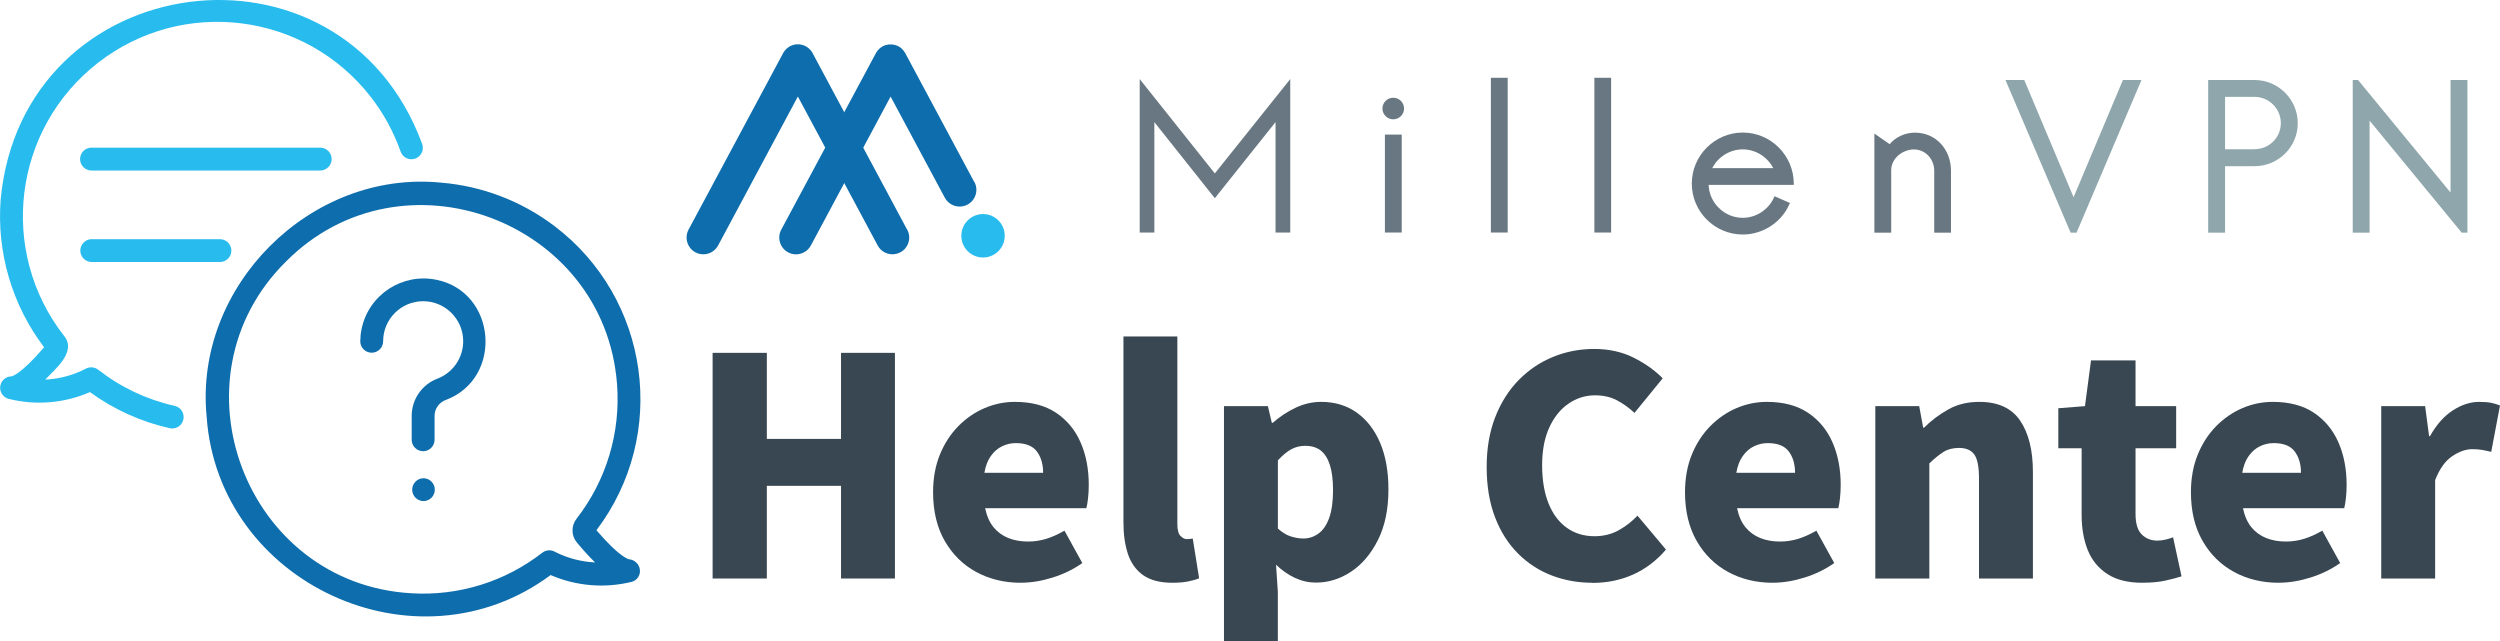 <?xml version="1.0" encoding="UTF-8"?>
<svg id="_レイヤー_2" data-name="レイヤー 2" xmlns="http://www.w3.org/2000/svg" width="404.36" height="103.71" viewBox="0 0 404.36 103.71">
  <g id="_レイヤー_2-2" data-name=" レイヤー 2">
    <g id="_レイヤー_1-2" data-name=" レイヤー 1-2">
      <g>
        <polygon points="335.39 31.9 327.47 13.08 327.41 12.94 324.37 12.94 334.85 37.49 334.91 37.63 335.87 37.63 346.23 13.27 346.37 12.94 343.37 12.94 335.39 31.9" fill="#8fa7ac"/>
        <path d="M364.66,12.94h-7.5v24.69h2.73v-10.75h4.77c3.85,0,6.99-3.12,6.99-6.95s-3.13-6.99-6.99-6.99h0ZM364.66,24.14h-4.77v-8.47h4.77c2.34,0,4.25,1.91,4.25,4.25s-1.91,4.21-4.25,4.21h0Z" fill="#8fa7ac"/>
        <polygon points="383.27 19.52 398.09 37.54 398.16 37.63 399.09 37.63 399.09 12.94 396.36 12.94 396.36 31.14 381.47 13.02 381.4 12.94 380.54 12.94 380.54 37.63 383.27 37.63 383.27 19.52" fill="#8fa7ac"/>
        <polygon points="184.34 12.79 184.34 37.61 186.71 37.61 186.71 19.75 196.49 32.06 206.31 19.75 206.31 37.61 208.69 37.61 208.69 12.79 196.49 28.05 184.34 12.79" fill="#687781"/>
        <path d="M225.35,15.81c-.96,0-1.75.78-1.75,1.74s.79,1.75,1.75,1.75,1.75-.79,1.75-1.75-.78-1.74-1.75-1.74Z" fill="#687781"/>
        <rect x="224" y="21.77" width="2.72" height="15.84" fill="#687781"/>
        <rect x="241.14" y="12.58" width="2.72" height="25.03" fill="#687781"/>
        <rect x="257.88" y="12.58" width="2.71" height="25.03" fill="#687781"/>
        <path d="M290.13,29.66c-.02-4.53-3.72-8.22-8.24-8.22s-8.25,3.7-8.25,8.25,3.7,8.24,8.25,8.24c3.23,0,6.25-1.96,7.52-4.88l.1-.22-2.49-1.09-.1.22c-.87,1.96-2.89,3.27-5.03,3.27-1.47,0-2.86-.58-3.91-1.63-.99-.99-1.57-2.29-1.62-3.7h13.78v-.24h-.01ZM276.95,27.19c.92-1.82,2.86-3.03,4.93-3.03s4,1.21,4.92,3.03h-9.85Z" fill="#687781"/>
        <path d="M309.78,21.45c-1.62,0-3.15.69-4.14,1.87l-2.47-1.72v16.03h2.72v-10.09c0-1.99,1.93-3.37,3.66-3.37,1.85,0,3.3,1.52,3.3,3.47v9.99h2.71v-9.99c0-3.52-2.49-6.18-5.78-6.18h0Z" fill="#687781"/>
        <path d="M146.72,37.14l-15.28-28.53h0s-.03-.07-.04-.09c-.07-.12-.16-.25-.25-.36-.06-.07-.12-.13-.19-.19-.06-.06-.12-.13-.19-.19-.12-.09-.24-.18-.38-.25-.02-.01-.04-.03-.06-.04h0c-.16-.09-.33-.16-.5-.21-.07-.03-.15-.03-.23-.05-.1-.02-.19-.04-.29-.06h-.53c-.08,0-.16.03-.24.05-.1.02-.19.02-.28.06-.17.05-.33.12-.49.2h-.01s-.08.06-.12.09c-.1.07-.21.13-.31.2-.08.07-.14.14-.2.21-.06.06-.12.1-.17.17-.09.12-.17.24-.25.37-.01.03-.03.05-.05.07h0v.02s-15.29,28.53-15.29,28.53c-.7,1.31-.21,2.96,1.11,3.67.41.22.84.32,1.28.32.97,0,1.9-.52,2.39-1.43l12.9-24.09,12.91,24.09c.48.91,1.42,1.43,2.39,1.43.43,0,.87-.11,1.28-.32,1.32-.7,1.81-2.36,1.11-3.67h-.02Z" fill="#0e6dac"/>
        <path d="M157.57,29.42l-11.14-20.8h0v-.02s-.03-.05-.05-.07c-.07-.12-.16-.25-.25-.36-.06-.08-.13-.14-.19-.2-.06-.07-.11-.13-.17-.18-.12-.1-.26-.19-.39-.26-.02-.01-.03-.03-.05-.03h0c-.16-.09-.32-.16-.5-.2-.07-.03-.14-.03-.21-.05-.1-.02-.2-.04-.31-.06h-.53c-.09,0-.17.03-.25.05-.09.01-.18.02-.27.05-.17.05-.33.12-.49.2h0c-.05.03-.09.06-.13.09-.11.07-.21.13-.31.2-.08.07-.14.15-.21.22-.05.05-.11.1-.16.16-.1.12-.18.24-.25.37,0,.03-.03.05-.05.07h0v.02s-15.3,28.53-15.3,28.53c-.7,1.31-.21,2.96,1.12,3.67.41.22.84.32,1.27.32.97,0,1.9-.52,2.4-1.43l12.9-24.09,8.77,16.36c.49.91,1.42,1.43,2.39,1.43.43,0,.87-.1,1.28-.32,1.32-.7,1.82-2.34,1.11-3.67h-.03Z" fill="#0e6dac"/>
        <path d="M155.49,38.14c0-1.94,1.57-3.52,3.51-3.52s3.51,1.57,3.51,3.52-1.57,3.51-3.51,3.51-3.51-1.57-3.51-3.51Z" fill="#28bcee"/>
      </g>
      <path d="M101.75,90.46s-1.43-.18-5.28-4.7c11.71-15.48,8.65-37.51-6.82-49.22-5.32-4.02-11.67-6.45-18.32-7-21.08-2.09-39.97,16.75-37.91,37.83,1.86,26.99,33.94,41.78,55.64,25.64,4.13,1.79,8.74,2.18,13.11,1.1.86-.22,1.43-1.05,1.33-1.94-.1-.92-.84-1.63-1.75-1.71ZM89.81,89.28c-.66-.4-1.49-.35-2.1.12-6.01,4.68-13.51,7.01-21.11,6.56-26.91-1.48-39.48-34.73-20.36-53.64,18.74-18.89,51.54-6.7,53.56,19.79.61,7.82-1.72,15.59-6.54,21.78-.9,1.14-.88,2.75.05,3.86,1.11,1.33,2.08,2.38,2.94,3.22-2.24-.11-4.43-.68-6.44-1.69Z" fill="#0e6dac"/>
      <path d="M28.27,65.65c-4.51-1-8.74-3-12.38-5.85-.56-.43-1.31-.51-1.95-.2-2.05,1.08-4.31,1.69-6.62,1.8,1.41-1.55,5.21-4.48,3.02-7.1C-.33,40.6,2.13,20.84,15.83,10.17,29.52-.5,49.28,1.96,59.95,15.65c2.09,2.68,3.73,5.69,4.86,8.9.35.96,1.42,1.45,2.37,1.1.94-.35,1.43-1.37,1.12-2.32C55.25-12.23,3.66-5.46.11,32.23c-.67,8.57,1.83,17.09,7.02,23.94-3.86,4.52-5.26,4.7-5.26,4.7-1.02,0-1.85.83-1.85,1.85,0,.85.58,1.6,1.41,1.8,4.38,1.09,8.99.7,13.12-1.1,3.86,2.81,8.25,4.8,12.91,5.84,1,.22,1.98-.41,2.2-1.41.22-.99-.4-1.97-1.39-2.2h0Z" fill="#28bcee"/>
      <path d="M70.62,45.26c-5.54-1.16-10.97,2.39-12.13,7.92-.14.66-.21,1.34-.22,2.02,0,1.02.83,1.85,1.85,1.85s1.85-.83,1.85-1.85c0-3.58,2.9-6.48,6.47-6.48s6.48,2.9,6.48,6.47c0,2.67-1.64,5.07-4.13,6.04-2.5.93-4.17,3.3-4.2,5.97v3.97c.02,1.02.86,1.83,1.89,1.81.99-.02,1.79-.82,1.81-1.81v-3.97c.03-1.14.77-2.15,1.85-2.52,9.26-3.51,8.21-17.41-1.52-19.42h0Z" fill="#0e6dac"/>
      <path d="M68.48,77.35c-1.02.02-1.83.87-1.81,1.89.02.99.82,1.79,1.81,1.81,1.02,0,1.85-.83,1.85-1.85s-.83-1.85-1.85-1.85h0Z" fill="#0e6dac"/>
      <path d="M53.64,25.73c0-1.02-.83-1.85-1.85-1.85H14.8c-1.02,0-1.85.83-1.85,1.85s.83,1.85,1.85,1.85h36.99c1.02,0,1.85-.83,1.85-1.85h0Z" fill="#28bcee"/>
      <path d="M14.8,38.68c-1.02.02-1.83.87-1.81,1.89.02.99.82,1.79,1.81,1.81h20.81c1.02-.02,1.83-.86,1.81-1.88-.02-.99-.82-1.8-1.81-1.81H14.8Z" fill="#28bcee"/>
    </g>
    <g>
      <path d="M115.26,93.57v-36.5h8.77v13.92h12v-13.92h8.72v36.5h-8.72v-14.99h-12v14.99h-8.77Z" fill="#384751"/>
      <path d="M165.14,94.26c-2.68,0-5.09-.58-7.23-1.74s-3.84-2.83-5.1-5.02c-1.26-2.19-1.89-4.82-1.89-7.89,0-2.25.37-4.28,1.1-6.08.74-1.8,1.73-3.33,2.99-4.61,1.26-1.27,2.68-2.25,4.26-2.92,1.58-.67,3.21-1,4.88-1,2.68,0,4.9.59,6.66,1.76,1.76,1.18,3.09,2.78,3.97,4.8s1.32,4.31,1.32,6.86c0,.78-.04,1.52-.12,2.21-.08.69-.17,1.21-.27,1.57h-16.37c.26,1.27.72,2.3,1.37,3.09s1.45,1.36,2.4,1.74c.95.38,2.01.56,3.18.56,1.01,0,1.99-.15,2.94-.44.95-.29,1.93-.74,2.94-1.32l2.89,5.24c-1.44,1.01-3.05,1.8-4.83,2.35-1.78.56-3.49.83-5.12.83ZM159.21,76.47h9.51c0-1.37-.33-2.52-1-3.43-.67-.91-1.8-1.37-3.41-1.37-.78,0-1.53.17-2.23.51-.7.34-1.31.87-1.81,1.57-.51.7-.86,1.61-1.05,2.72Z" fill="#384751"/>
      <path d="M189.64,94.26c-1.99,0-3.57-.41-4.73-1.22-1.16-.82-1.98-1.96-2.47-3.43-.49-1.47-.73-3.17-.73-5.1v-30.09h8.72v30.38c0,.92.17,1.54.51,1.89.34.34.68.51,1,.51.16,0,.31,0,.44-.02.13-.02.31-.04.54-.07l1.03,6.42c-.46.2-1.05.37-1.76.51-.72.15-1.57.22-2.55.22Z" fill="#384751"/>
      <path d="M197.97,103.71v-38.02h7.1l.64,2.7h.15c1.11-.98,2.33-1.79,3.67-2.43,1.34-.64,2.73-.96,4.17-.96,2.22,0,4.15.59,5.78,1.76,1.63,1.18,2.89,2.82,3.77,4.92.88,2.11,1.32,4.6,1.32,7.47,0,3.2-.56,5.93-1.69,8.18s-2.58,3.97-4.36,5.14c-1.78,1.18-3.67,1.76-5.66,1.76-1.18,0-2.31-.25-3.41-.76-1.09-.51-2.12-1.22-3.06-2.13l.29,4.36v7.99h-8.72ZM210.81,87.1c.88,0,1.69-.26,2.42-.78.74-.52,1.32-1.36,1.74-2.5.42-1.14.64-2.65.64-4.51,0-1.63-.16-2.98-.49-4.04-.33-1.06-.82-1.85-1.47-2.38-.65-.52-1.5-.78-2.55-.78-.82,0-1.57.19-2.25.56-.69.38-1.41.97-2.16,1.79v11.03c.69.62,1.38,1.05,2.08,1.27s1.38.34,2.03.34Z" fill="#384751"/>
      <path d="M257.56,94.26c-2.32,0-4.51-.39-6.57-1.18s-3.88-1.97-5.46-3.55c-1.58-1.58-2.83-3.54-3.72-5.88-.9-2.33-1.35-5.04-1.35-8.11s.47-5.74,1.4-8.11c.93-2.37,2.21-4.37,3.82-6s3.47-2.88,5.56-3.72c2.09-.85,4.29-1.27,6.62-1.27s4.52.47,6.39,1.42c1.88.95,3.44,2.06,4.68,3.33l-4.56,5.59c-.92-.85-1.88-1.54-2.89-2.06-1.01-.52-2.17-.78-3.48-.78-1.57,0-3.01.45-4.31,1.35-1.31.9-2.34,2.19-3.11,3.87-.77,1.68-1.15,3.72-1.15,6.1s.35,4.48,1.05,6.2c.7,1.72,1.69,3.02,2.96,3.92,1.27.9,2.76,1.35,4.46,1.35,1.47,0,2.78-.33,3.94-.98,1.16-.65,2.16-1.44,3.01-2.35l4.61,5.49c-1.54,1.8-3.31,3.14-5.32,4.04-2.01.9-4.21,1.35-6.59,1.35Z" fill="#384751"/>
      <path d="M286.76,94.26c-2.68,0-5.09-.58-7.23-1.74s-3.84-2.83-5.1-5.02c-1.26-2.19-1.89-4.82-1.89-7.89,0-2.25.37-4.28,1.1-6.08.74-1.8,1.73-3.33,2.99-4.61,1.26-1.27,2.68-2.25,4.26-2.92,1.58-.67,3.21-1,4.88-1,2.68,0,4.9.59,6.66,1.76,1.76,1.18,3.09,2.78,3.97,4.8s1.32,4.31,1.32,6.86c0,.78-.04,1.52-.12,2.21-.08.69-.17,1.21-.27,1.57h-16.37c.26,1.27.72,2.3,1.37,3.09s1.45,1.36,2.4,1.74c.95.38,2.01.56,3.18.56,1.01,0,1.99-.15,2.94-.44.95-.29,1.93-.74,2.94-1.32l2.89,5.24c-1.44,1.01-3.05,1.8-4.83,2.35-1.78.56-3.49.83-5.12.83ZM280.83,76.47h9.51c0-1.37-.33-2.52-1-3.43-.67-.91-1.8-1.37-3.41-1.37-.78,0-1.53.17-2.23.51-.7.34-1.31.87-1.81,1.57-.51.7-.86,1.61-1.05,2.72Z" fill="#384751"/>
      <path d="M303.32,93.57v-27.88h7.1l.64,3.48h.15c1.14-1.14,2.44-2.12,3.9-2.94,1.45-.82,3.13-1.23,5.02-1.23,3.04,0,5.24,1.01,6.62,3.04,1.37,2.03,2.06,4.79,2.06,8.28v17.25h-8.72v-16.17c0-1.93-.26-3.23-.78-3.92-.52-.69-1.34-1.03-2.45-1.03-.98,0-1.81.21-2.5.64-.69.43-1.45,1.05-2.3,1.86v18.62h-8.72Z" fill="#384751"/>
      <path d="M346.54,94.26c-2.32,0-4.21-.46-5.66-1.4-1.45-.93-2.52-2.22-3.19-3.87s-1-3.57-1-5.76v-10.73h-3.77v-6.47l4.31-.34.98-7.4h7.2v7.4h6.57v6.81h-6.57v10.63c0,1.54.33,2.64,1,3.31.67.67,1.51,1,2.52,1,.46,0,.91-.06,1.37-.17.46-.11.85-.24,1.18-.37l1.37,6.32c-.72.23-1.59.46-2.62.69-1.03.23-2.26.34-3.7.34Z" fill="#384751"/>
      <path d="M368.59,94.26c-2.68,0-5.09-.58-7.23-1.74s-3.84-2.83-5.1-5.02c-1.26-2.19-1.89-4.82-1.89-7.89,0-2.25.37-4.28,1.1-6.08.74-1.8,1.73-3.33,2.99-4.61,1.26-1.27,2.68-2.25,4.26-2.92,1.58-.67,3.21-1,4.88-1,2.68,0,4.9.59,6.66,1.76,1.76,1.18,3.09,2.78,3.97,4.8s1.32,4.31,1.32,6.86c0,.78-.04,1.52-.12,2.21-.08.69-.17,1.21-.27,1.57h-16.37c.26,1.27.72,2.3,1.37,3.09s1.45,1.36,2.4,1.74c.95.38,2.01.56,3.18.56,1.01,0,1.99-.15,2.94-.44.95-.29,1.93-.74,2.94-1.32l2.89,5.24c-1.44,1.01-3.05,1.8-4.83,2.35-1.78.56-3.49.83-5.12.83ZM362.66,76.47h9.51c0-1.37-.33-2.52-1-3.43-.67-.91-1.8-1.37-3.41-1.37-.78,0-1.53.17-2.23.51-.7.34-1.31.87-1.81,1.57-.51.7-.86,1.61-1.05,2.72Z" fill="#384751"/>
      <path d="M385.15,93.57v-27.88h7.1l.64,4.85h.15c1.04-1.86,2.28-3.25,3.7-4.17,1.42-.91,2.83-1.37,4.24-1.37.85,0,1.53.06,2.03.17.51.12.96.25,1.35.42l-1.42,7.5c-.52-.13-1.01-.24-1.47-.32-.46-.08-1-.12-1.62-.12-1.01,0-2.08.38-3.21,1.13-1.13.75-2.05,2.04-2.77,3.87v15.92h-8.72Z" fill="#384751"/>
    </g>
  </g>
</svg>